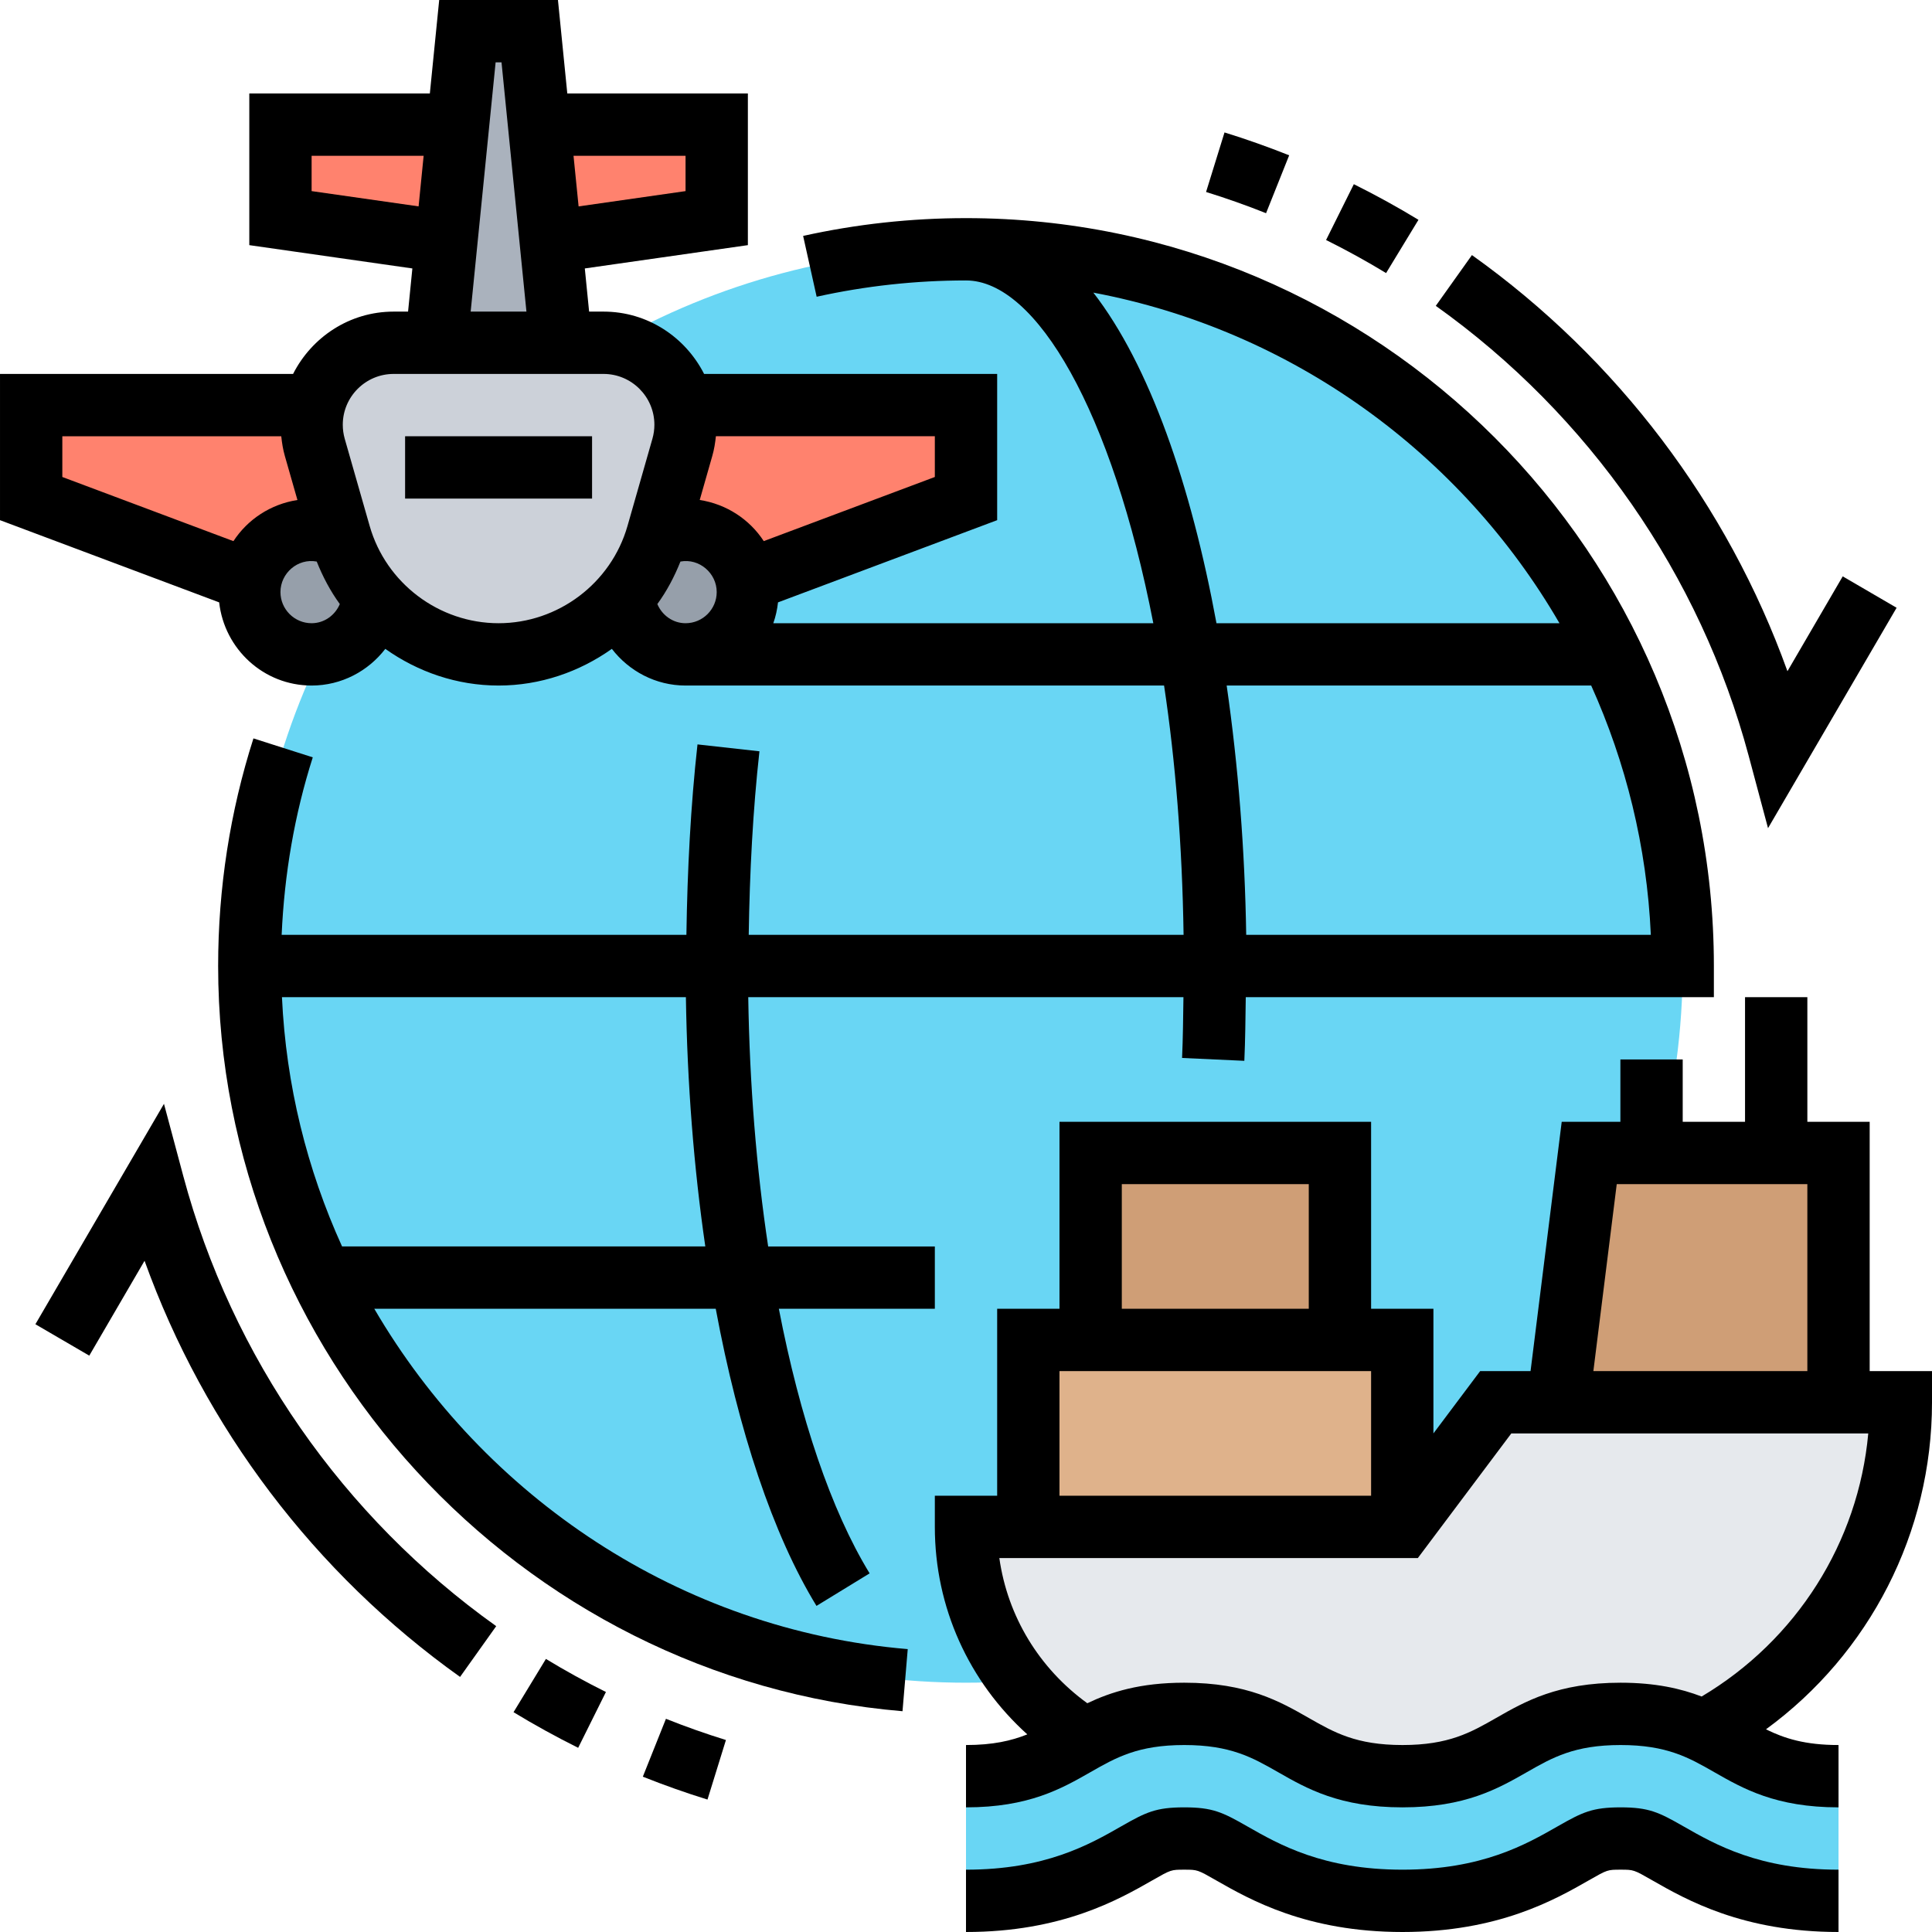<svg xmlns="http://www.w3.org/2000/svg" width="512" viewBox="0 0 62 62" height="512" id="Layer_5"><g><g><g><circle r="23" fill="#69d6f4" cy="31" cx="31"></circle></g><g><path fill="#ff826e" d="m31 13v3l-7.03 2.64c-.18-.93-.99-1.64-1.97-1.64-.34 0-.65.09-.93.24.01-.03.02-.06.03-.09l.8-2.8c.07-.23.1-.47.1-.72 0-.22-.03-.43-.08-.63z"></path></g><g><path fill="#ff826e" d="m23 4v3l-5.32.76-.38-3.76z"></path></g><g><path fill="#ff826e" d="m14.7 4-.38 3.76-5.32-.76v-3z"></path></g><g><path fill="#ff826e" d="m10.1 14.35.8 2.8c.01.03.02.06.03.09-.28-.15-.59-.24-.93-.24-.98 0-1.79.71-1.97 1.64l-7.03-2.64v-3h9.08c-.05.2-.08.41-.08.63 0 .25.03.49.1.72z"></path></g><g><path fill="#aab2bd" d="m17.3 4 .38 3.76.32 3.24h-4l.32-3.24.38-3.76.3-3h2z"></path></g><g><path fill="#ccd1d9" d="m21.9 14.35-.8 2.8c-.01.03-.02.06-.03.09-.22.73-.58 1.38-1.06 1.92-.98 1.14-2.43 1.84-4.01 1.84-1.18 0-2.3-.39-3.2-1.07-.3-.23-.57-.48-.81-.77-.48-.54-.84-1.19-1.06-1.92-.01-.03-.02-.06-.03-.09l-.8-2.8c-.07-.23-.1-.47-.1-.72 0-.22.03-.43.08-.63.12-.47.36-.89.69-1.23.48-.47 1.13-.77 1.86-.77h1.37 4 1.37c.08 0 .16 0 .24.01 1.12.1 2.05.92 2.31 1.99.05.2.08.41.08.63 0 .25-.03.49-.1.72z"></path></g><g><path fill="#969faa" d="m22 17c.98 0 1.79.71 1.97 1.64.02.12.03.24.03.36 0 1.1-.9 2-2 2-1.05 0-1.9-.81-1.99-1.84.48-.54.84-1.19 1.06-1.92.28-.15.59-.24.93-.24z"></path></g><g><path fill="#969faa" d="m10.93 17.24c.22.73.58 1.38 1.06 1.92-.08.93-.79 1.69-1.7 1.81-.09.02-.19.03-.29.03-1.1 0-2-.9-2-2 0-.12.01-.24.03-.36.18-.93.99-1.64 1.97-1.64.34 0 .65.09.93.24z"></path></g><g><path fill="#cf9e76" d="m53.21 37h3.79 2v8h-9l1-8h2z"></path></g><g><path fill="#cf9e76" d="m35 37h8v6h-8z"></path></g><g><path fill="#dfb28b" d="m45 43v6h-12v-6h2 8z"></path></g><g><path fill="#e6e9ed" d="m59 45h2c0 4.57-2.55 8.53-6.3 10.57 0-.01-.01 0-.01 0-.66-.33-1.46-.57-2.68-.57-3.5 0-3.5 2-7 2s-3.5-2-7.01-2c-1.54 0-2.4.39-3.18.82-.81-.5-1.52-1.13-2.11-1.88-.24-.3-.46-.63-.66-.97-.67-1.17-1.05-2.53-1.05-3.97h2 12l3-4h2z"></path></g><g><path fill="#69d6f4" d="m59 57v4c-2.81 0-4.42-.92-5.48-1.53-.69-.39-.83-.47-1.51-.47-.69 0-.83.08-1.52.47-1.06.61-2.67 1.53-5.48 1.53s-4.42-.92-5.49-1.53c-.68-.39-.83-.47-1.52-.47s-.83.08-1.51.47c-1.07.61-2.68 1.53-5.49 1.53v-4c1.96 0 2.82-.63 3.82-1.18.78-.43 1.64-.82 3.18-.82 3.51 0 3.51 2 7.01 2s3.5-2 7-2c1.22 0 2.02.24 2.68.57 0 0 .01-.01.01 0 1.23.59 2.03 1.43 4.3 1.43z"></path></g></g><g><path d="m62 45v-1h-2v-8h-2v-4h-2v4h-2v-2h-2v2h-1.883l-1 8h-1.617l-1.5 2v-4h-2v-6h-10v6h-2v6h-2v1c0 2.586 1.094 4.969 2.967 6.658-.51.205-1.106.342-1.967.342v2c2.017 0 3.069-.601 3.998-1.132.815-.466 1.521-.868 3.006-.868s2.19.402 3.006.868c.928.531 1.981 1.132 3.998 1.132 2.016 0 3.068-.602 3.996-1.132.815-.466 1.519-.868 3.003-.868 1.482 0 2.187.402 3.001.868.927.53 1.978 1.132 3.992 1.132v-2c-1.071 0-1.734-.211-2.328-.504 3.324-2.429 5.328-6.309 5.328-10.496zm-10.117-7h6.117v6h-6.867zm-15.883 0h6v4h-6zm-2 6h10v4h-10zm14.012 11.132c-.816.466-1.52.868-3.004.868-1.485 0-2.19-.402-3.006-.868-.929-.531-1.981-1.132-3.998-1.132-1.417 0-2.354.298-3.111.659-1.546-1.121-2.558-2.787-2.823-4.659h13.43l3-4h11.455c-.318 3.501-2.304 6.633-5.347 8.443-.668-.255-1.483-.443-2.601-.443-2.015 0-3.068.601-3.995 1.132z"></path><path d="m52.007 58c-.905 0-1.224.155-2.011.604-1.03.589-2.439 1.396-4.988 1.396-2.547 0-3.959-.806-4.99-1.395-.788-.45-1.106-.605-2.014-.605s-1.227.155-2.015.605c-1.03.589-2.442 1.395-4.989 1.395v2c3.078 0 4.896-1.038 5.981-1.658.599-.342.599-.342 1.023-.342s.424 0 1.022.342c1.086.62 2.904 1.658 5.982 1.658 3.08 0 4.896-1.039 5.981-1.659.597-.341.597-.341 1.018-.341.42 0 .42 0 1.017.342 1.085.62 2.901 1.658 5.976 1.658v-2c-2.544 0-3.954-.806-4.985-1.396-.786-.449-1.103-.604-2.008-.604z"></path><path d="m13 14h6v2h-6z"></path><path d="m12.011 42h10.958c.728 3.912 1.836 7.254 3.233 9.535l1.705-1.044c-1.24-2.026-2.236-4.992-2.913-8.491h5.006v-2h-5.349c-.376-2.495-.596-5.202-.639-8h13.966c-.01.655-.015 1.316-.044 1.951l1.998.092c.03-.666.036-1.357.046-2.043h15.022v-1c0-13.233-10.767-24-24-24-1.762 0-3.52.192-5.227.571l.434 1.952c1.564-.347 3.177-.523 4.793-.523 2.259 0 4.691 4.21 6.011 11h-12.195c.076-.213.125-.437.151-.669l7.033-2.638v-4.693h-9.405c-.6-1.181-1.814-2-3.227-2h-.463l-.138-1.385 5.233-.748v-4.867h-5.795l-.3-3h-3.811l-.3 3h-5.794v4.867l5.233.748-.138 1.385h-.463c-1.413 0-2.627.819-3.227 2h-9.405v4.693l7.033 2.638c.168 1.497 1.426 2.669 2.967 2.669.956 0 1.815-.462 2.365-1.177 1.042.74 2.3 1.177 3.635 1.177s2.593-.438 3.635-1.177c.55.715 1.409 1.177 2.365 1.177h15.356c.364 2.415.583 5.107.626 8h-13.955c.031-2.009.133-3.991.344-5.89l-1.988-.221c-.219 1.972-.325 4.028-.356 6.111h-12.989c.087-1.943.411-3.856.999-5.696l-1.904-.608c-.752 2.352-1.133 4.809-1.133 7.304 0 12.374 9.646 22.878 21.962 23.915l.168-1.993c-7.325-.617-13.602-4.899-17.119-10.922zm17.989-26.693-5.49 2.058c-.456-.699-1.196-1.187-2.055-1.32l.404-1.416c.059-.206.093-.417.115-.63h7.026zm-8-10.307v1.133l-3.432.491-.163-1.624zm-12 1.133v-1.133h3.595l-.162 1.623zm5.905-4.133h.189l.8 8h-1.79zm-13.905 12h7.026c.022.212.055.423.114.629l.405 1.417c-.858.132-1.598.621-2.054 1.32l-5.491-2.059zm8 6c-.552 0-1-.449-1-1 0-.606.556-1.092 1.164-.979.195.488.438.948.741 1.364-.152.36-.499.615-.905.615zm1.863-3.121-.801-2.8c-.041-.145-.062-.296-.062-.448 0-.899.732-1.631 1.632-1.631h6.736c.9 0 1.632.732 1.632 1.631 0 .151-.021.302-.063.448l-.8 2.799c-.525 1.839-2.226 3.122-4.137 3.122s-3.612-1.283-4.137-3.121zm9.232 2.506c.303-.416.546-.875.741-1.364.606-.112 1.164.374 1.164.979 0 .551-.448 1-1 1-.406 0-.753-.255-.905-.615zm1.539 20.615h-11.657c-1.124-2.473-1.798-5.173-1.929-8h12.963c.043 2.779.256 5.484.623 8zm12.453-30.609c6.384 1.205 11.803 5.169 14.958 10.609h-11.007c-.817-4.436-2.144-8.275-3.951-10.609zm4.278 12.609h11.698c1.109 2.462 1.786 5.16 1.914 8h-12.985c-.042-2.702-.254-5.422-.627-8z"></path><path d="m56.118 24.259.62 2.318 4.126-7.073-1.729-1.008-1.774 3.044c-1.921-5.343-5.457-10.026-10.125-13.354l-1.16 1.629c4.921 3.508 8.487 8.638 10.042 14.444z"></path><path d="m45.52 7.054c-.666-.405-1.364-.79-2.074-1.143l-.891 1.791c.659.328 1.308.685 1.926 1.061z"></path><path d="m41.371 4.984c-.681-.271-1.379-.519-2.075-.734l-.592 1.911c.646.2 1.294.429 1.925.681z"></path><path d="m5.882 37.741-.62-2.318-4.126 7.073 1.729 1.008 1.774-3.044c1.921 5.343 5.457 10.026 10.125 13.354l1.16-1.629c-4.921-3.508-8.487-8.638-10.042-14.444z"></path><path d="m16.48 54.946c.666.405 1.364.79 2.074 1.143l.891-1.791c-.659-.328-1.308-.685-1.926-1.061z"></path><path d="m20.629 57.016c.681.271 1.379.519 2.075.734l.592-1.911c-.646-.2-1.294-.429-1.925-.681z"></path></g></g></svg>